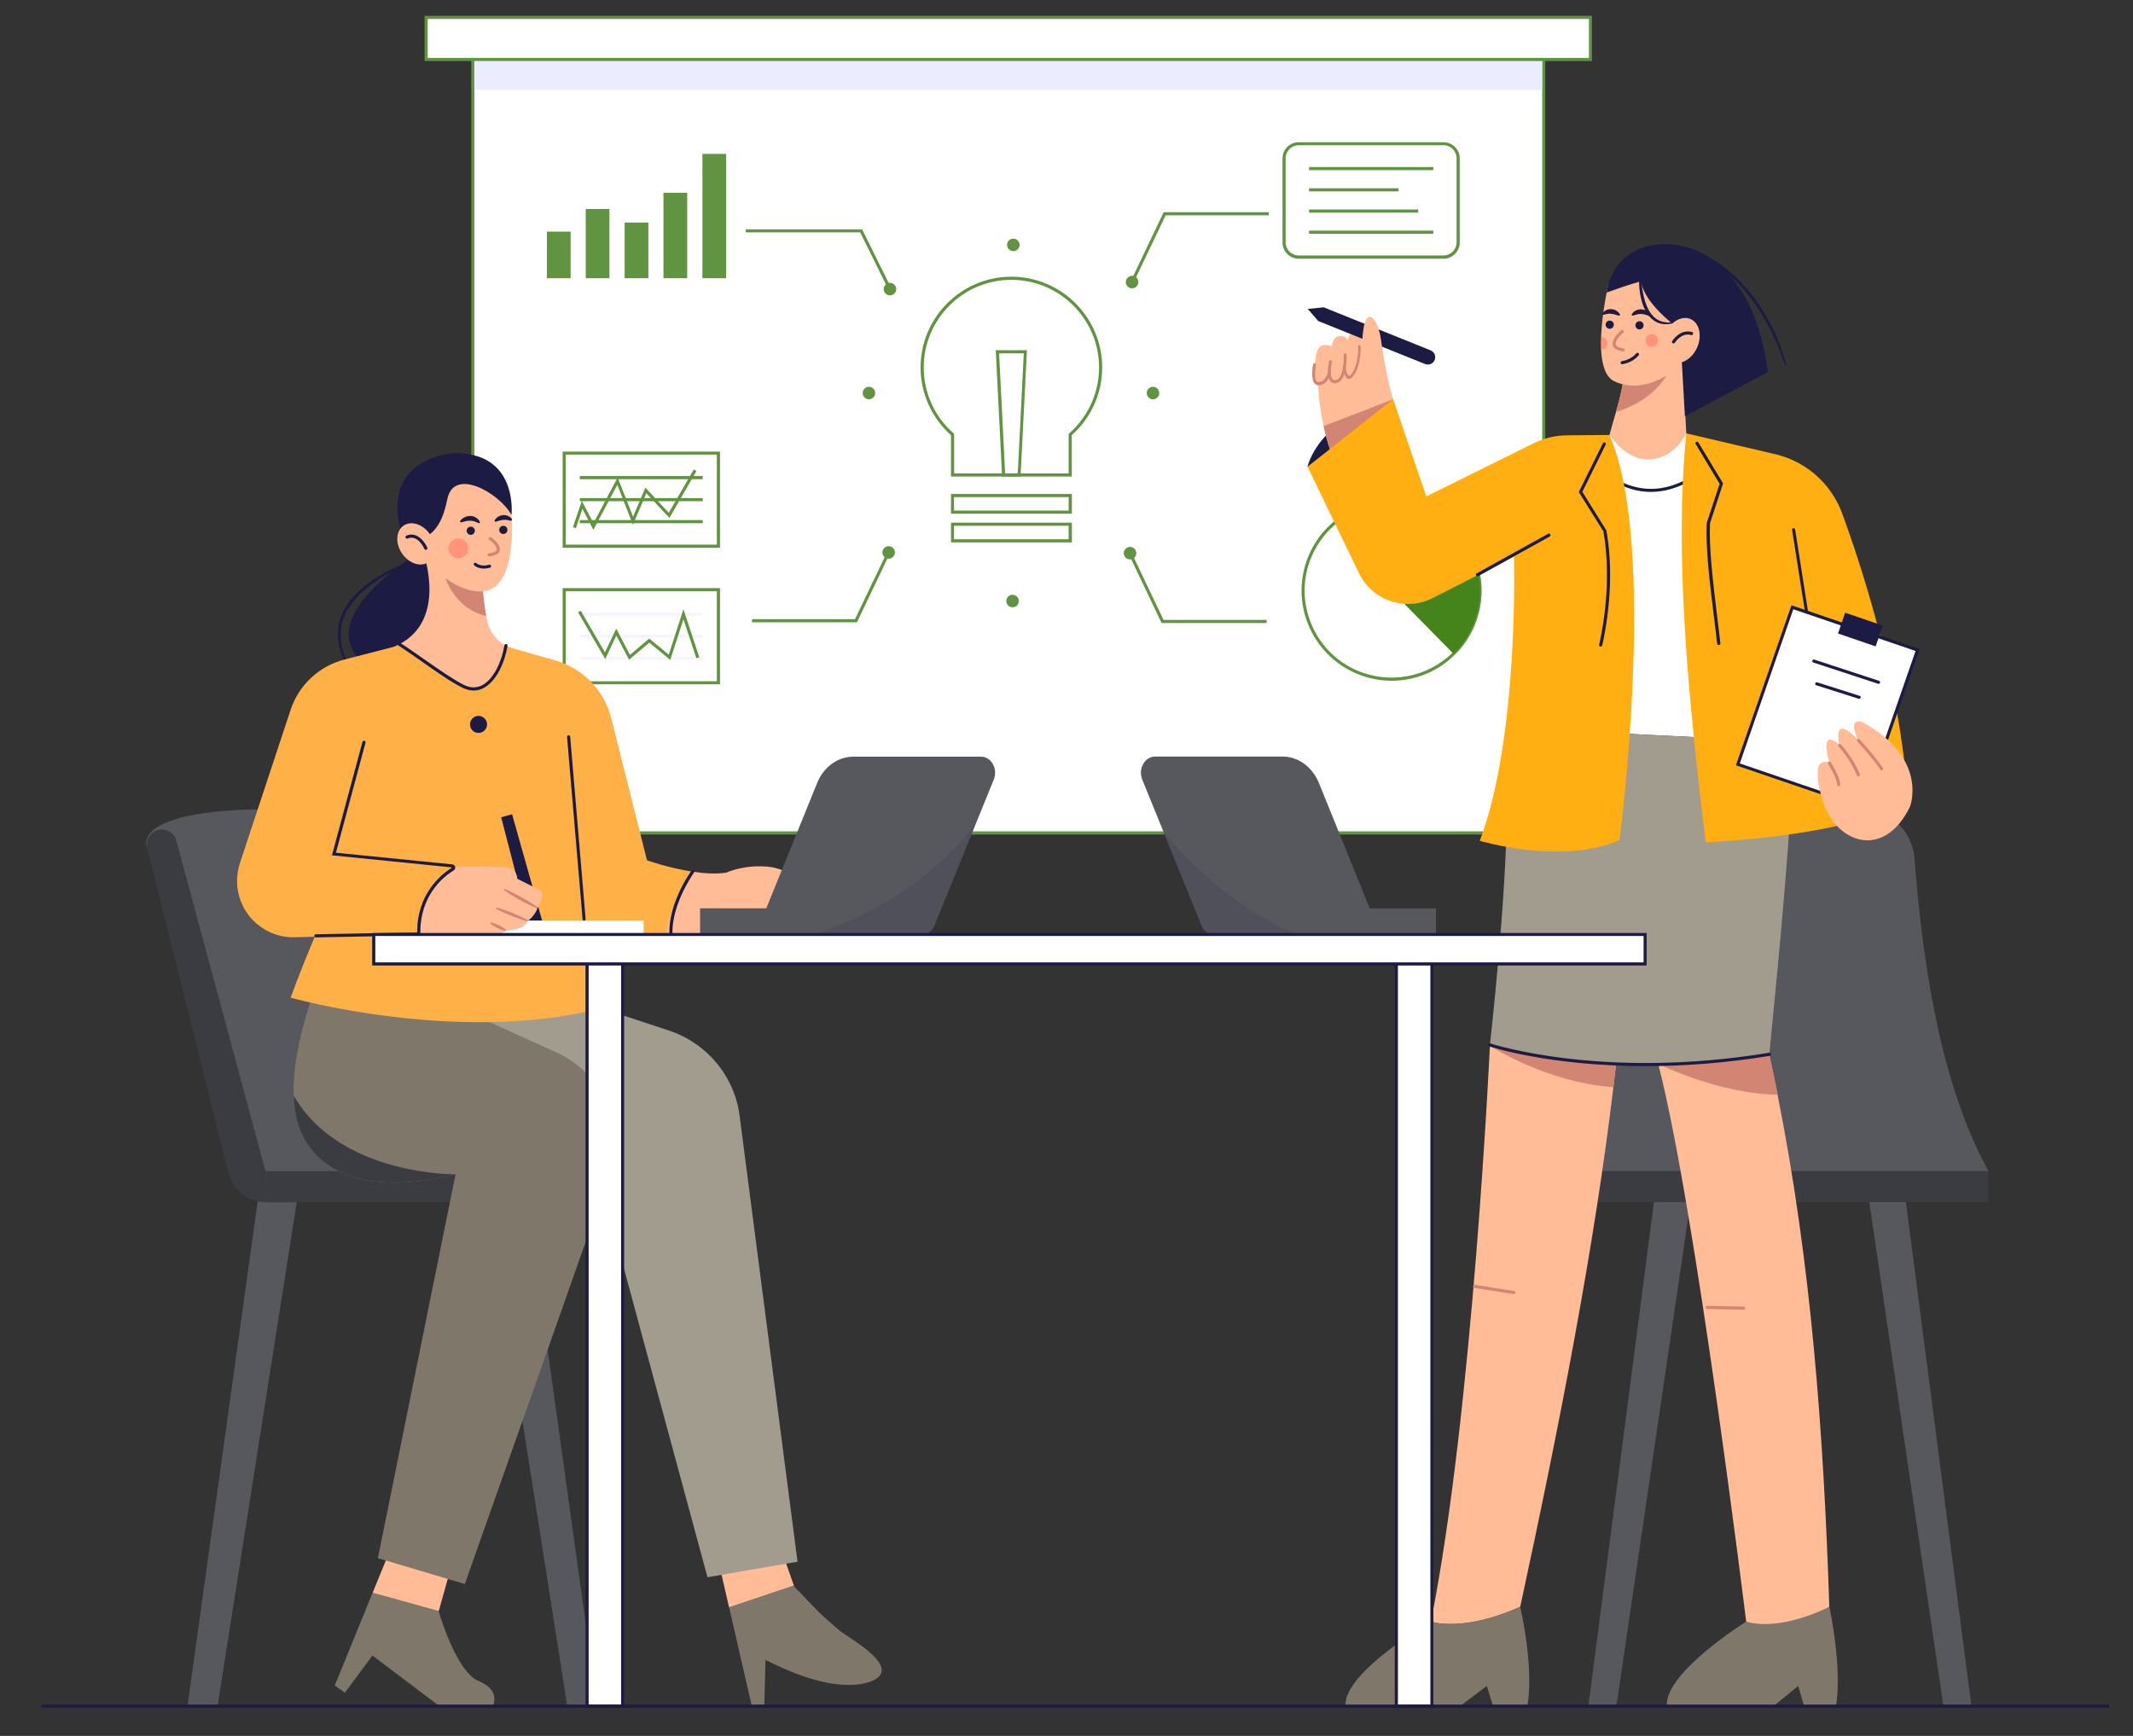 <?xml version="1.0" encoding="utf-8"?>
<!-- Generator: Adobe Illustrator 25.1.0, SVG Export Plug-In . SVG Version: 6.00 Build 0)  -->
<svg version="1.1" id="Layer_1" xmlns="http://www.w3.org/2000/svg" xmlns:xlink="http://www.w3.org/1999/xlink" x="0px" y="0px"
	 viewBox="0 0 1977.8 1609.8" style="enable-background:new 0 0 1977.8 1609.8;" xml:space="preserve">
<rect x="0" y="0" width="1977.8" height="1609.8" fill="#333333" stroke="none"/>
<style type="text/css">
	.st0{fill:#FFFFFF;}
	.st1{fill:#4C4B45;}
	.st2{fill:#FFFFFF;stroke:#4C4B45;stroke-miterlimit:10;}
	.st3{fill:none;stroke:#4C4B45;stroke-miterlimit:10;}
	.st4{fill:#619440;}
	.st5{opacity:0.6;fill:#E0E0FF;}
	.st6{fill:#44841A;}
	.st7{fill:#F5F5FF;}
	.st8{fill:#57575E;}
	.st9{fill:#3B3B42;}
	.st10{fill:#1B1B43;}
	.st11{fill:#7F786A;}
	.st12{fill:#FFBC96;}
	.st13{fill:#A29C8F;}
	.st14{fill:#FFB147;}
	.st15{fill:#D28572;}
	.st16{opacity:0.4;fill:#FE5B52;}
	.st17{fill:#FFAF12;}
	.st18{opacity:0.1;fill:#1B1B43;}
	.st19{fill:#C17560;}
	.st20{fill:#FFBF9D;}
	.st21{fill:#FF9A6C;}
	.st22{fill:#7C4236;}
	.st23{fill:#1A2E35;}
	.st24{fill:#375A64;}
	.st25{opacity:0.3;}
	.st26{fill:#E7E1D3;}
	.st27{fill:#ECECEC;}
	.st28{fill:#FFBF4D;}
	.st29{opacity:0.2;}
	.st30{fill:#E1E1E1;}
	.st31{fill:#FF735D;}
	.st32{fill:#F5F5F5;}
</style>
<g>
	<g>
		<g>
			<g>
				<rect x="438.4" y="51" class="st0" width="993" height="721.5"/>
				<path class="st4" d="M1432.8,773.9H437V49.5h995.8V773.9z M439.9,771h990.1V52.4H439.9V771z"/>
			</g>
			<rect x="439.8" y="51" class="st5" width="990.3" height="32.4"/>
			<g>
				<rect x="395.1" y="16.2" class="st0" width="1079.5" height="39"/>
				<path class="st4" d="M1476.1,56.6H393.7V14.7h1082.4V56.6z M396.6,53.7h1076.7V17.6H396.6V53.7z"/>
			</g>
		</g>
		<g>
			<g>
				<g>
					<path class="st4" d="M993.8,441.9H881.8v-38.3c-17.9-16-28.2-38.8-28.2-62.8c0-46.4,37.8-84.2,84.2-84.2
						c46.4,0,84.2,37.8,84.2,84.2c0,24-10.3,46.8-28.2,62.8V441.9z M884.6,439h106.3v-36.7l0.5-0.4c17.6-15.5,27.7-37.7,27.7-61.1
						c0-44.8-36.5-81.3-81.3-81.3c-44.8,0-81.3,36.5-81.3,81.3c0,23.4,10.1,45.6,27.7,61.1l0.5,0.4V439z"/>
					<path class="st4" d="M993.8,476.4H881.8v-18.3h112.1V476.4z M884.6,473.5h106.3V461H884.6V473.5z"/>
					<path class="st4" d="M993.8,503H881.8v-18.3h112.1V503z M884.6,500.1h106.3v-12.5H884.6V500.1z"/>
					<path class="st4" d="M946.3,441.9h-17.1l-5.9-117.1h28.9L946.3,441.9z M932,439h11.7l5.6-111.3h-22.9L932,439z"/>
				</g>
				<circle class="st4" cx="939.6" cy="227.1" r="5.8"/>
				<circle class="st4" cx="805.7" cy="364.5" r="5.8"/>
				<circle class="st4" cx="1069.1" cy="364.5" r="5.8"/>
				<circle class="st4" cx="938.9" cy="557.4" r="5.8"/>
			</g>
			<g>
				<g>
					<circle class="st4" cx="825.2" cy="268.1" r="5.8"/>
					<polygon class="st4" points="823.9,268.7 797.6,215.5 691.5,215.5 691.5,212.7 799.4,212.7 826.5,267.4 					"/>
				</g>
				<g>
					<rect x="507.1" y="214.8" class="st4" width="22" height="43.2"/>
					<rect x="543.1" y="193.8" class="st4" width="22" height="64.2"/>
					<rect x="579.2" y="206.4" class="st4" width="22" height="51.6"/>
					<rect x="615.2" y="178.8" class="st4" width="22" height="79.2"/>
					<rect x="651.3" y="142.7" class="st4" width="22" height="115.3"/>
				</g>
			</g>
			<g>
				<g>
					<circle class="st4" cx="1049.7" cy="261.6" r="5.8"/>
					<polygon class="st4" points="1051,262.2 1048.4,261 1079,196.8 1176.4,196.8 1176.4,199.7 1080.8,199.7 					"/>
				</g>
				<g>
					<path class="st4" d="M1338.5,239.9h-134.3c-8.3,0-15-6.7-15-15v-78c0-8.3,6.7-15,15-15h134.3c8.3,0,15,6.7,15,15v78
						C1353.5,233.2,1346.8,239.9,1338.5,239.9z M1204.2,134.7c-6.7,0-12.1,5.4-12.1,12.1v78c0,6.7,5.4,12.1,12.1,12.1h134.3
						c6.7,0,12.1-5.4,12.1-12.1v-78c0-6.7-5.4-12.1-12.1-12.1H1204.2z"/>
					<g>
						<rect x="1213.8" y="154.9" class="st4" width="115.2" height="2.9"/>
						<rect x="1213.8" y="174.6" class="st4" width="83" height="2.9"/>
						<rect x="1213.8" y="194.3" class="st4" width="101.2" height="2.9"/>
						<rect x="1213.8" y="213.9" class="st4" width="115.2" height="2.9"/>
					</g>
				</g>
			</g>
			<g>
				<g>
					<circle class="st4" cx="1047.8" cy="513" r="5.8"/>
					<polygon class="st4" points="1174.5,577.8 1077.1,577.8 1046.5,513.6 1049.1,512.4 1078.9,574.9 1174.5,574.9 					"/>
				</g>
				<g>
					<path class="st4" d="M1290.4,631.3c-11,0-22.1-2.2-32.7-6.7c-42.4-18-62.2-67.1-44.2-109.5c18-42.4,67.1-62.2,109.5-44.2
						c22.1,9.4,39.1,27.8,46.6,50.7c6.4,19.3,5.5,40.1-2.4,58.8c-4.3,10.2-10.5,19.3-18.4,27
						C1332.8,623.1,1311.8,631.3,1290.4,631.3z M1290.4,467.2c-31.4,0-61.3,18.4-74.3,49.1c-17.4,40.9,1.8,88.3,42.7,105.7
						c30.1,12.7,64.6,6.2,88-16.6c7.6-7.5,13.6-16.2,17.7-26.1v0c7.7-18,8.5-38.1,2.3-56.7c-7.3-22.1-23.7-39.9-45-48.9
						C1311.6,469.3,1300.9,467.2,1290.4,467.2z"/>
					<path class="st6" d="M1365.8,579.9c-4.4,10.3-10.5,19.2-18,26.5l-56.8-57.8l77.2-26.5C1374.3,540.4,1374,560.8,1365.8,579.9z"
						/>
				</g>
			</g>
			<g>
				<g>
					<circle class="st4" cx="824" cy="512.3" r="5.8"/>
					<polygon class="st4" points="794.6,577.1 697.3,577.1 697.3,574.2 792.8,574.2 822.7,511.7 825.3,512.9 					"/>
				</g>
				<g>
					<path class="st4" d="M667.5,508H521.7v-89.2h145.9V508z M524.6,505.1h140.1v-83.5H524.6V505.1z"/>
					<g>
						<rect x="537.6" y="441.5" class="st4" width="114" height="2.9"/>
						<rect x="537.6" y="461.9" class="st4" width="114" height="2.9"/>
						<rect x="537.6" y="482.3" class="st4" width="114" height="2.9"/>
					</g>
					<polygon class="st4" points="550.2,491.4 540.1,471.8 534,489.8 531.2,488.9 539.5,464.5 550.3,485.2 572.7,442.8 587,479.1 
						598.4,452.2 620.1,475.5 643.3,435.4 645.8,436.8 620.7,480.3 599.3,457.4 586.9,486.7 572.4,449.6 					"/>
				</g>
				<g>
					<path class="st4" d="M667.5,634.6H521.7v-89.2h145.9V634.6z M524.6,631.8h140.1v-83.5H524.6V631.8z"/>
					<g>
						<rect x="537.6" y="568.2" class="st7" width="114" height="2.9"/>
						<rect x="537.6" y="588.6" class="st7" width="114" height="2.9"/>
						<rect x="537.6" y="609" class="st7" width="114" height="2.9"/>
					</g>
					<polygon class="st4" points="621.5,612 602.1,596 583.3,611.8 571.5,589.4 561.2,611.2 536,567.8 538.5,566.4 560.9,605 
						571.4,583 584.1,607.3 602,592.2 620.1,607.1 633.7,565 648.4,609.5 645.7,610.4 633.7,574.3 					"/>
				</g>
			</g>
		</g>
	</g>
	<g>
		<path class="st8" d="M136.5,786.7c0,0-24.6-45,169.7-34.9l108,349.8l-182.8-2.9L136.5,786.7z"/>
		<polygon class="st8" points="201.7,1582.4 173.8,1582.4 240,1106.4 276.5,1106.4 		"/>
		<polygon class="st8" points="526,1582.4 553.8,1582.4 487.6,1106.4 451.2,1106.4 		"/>
		<rect x="246.2" y="1086.1" class="st9" width="277.9" height="28.8"/>
		<path class="st9" d="M246.2,1086.1l-82.7-306.5c-2.2-8-10.8-12.4-18.5-9.4l0,0c-6.5,2.5-10.2,9.6-8.5,16.4l75.2,300.9
			c4,15.9,18.1,27.1,34.5,27.4l0,0V1086.1z"/>
	</g>
	<g>
		<g>
			<g>
				<polygon class="st8" points="1802,1582.2 1828,1582.2 1766.1,1106.3 1732,1106.3 				"/>
				<polygon class="st8" points="1498.8,1582.2 1472.8,1582.2 1534.7,1106.3 1568.7,1106.3 				"/>
			</g>
		</g>
		
			<rect x="1457" y="1086" transform="matrix(-1 -1.224647e-16 1.224647e-16 -1 3300.757 2200.837)" class="st9" width="386.8" height="28.8"/>
		<path class="st8" d="M1843.8,1086h-387c39.8-75.4,59.3-177,68.4-290.1c2.1-25.9,23.8-45.9,49.8-45.9h150.4
			c26.1,0,47.9,20.1,49.8,46.1C1784.1,912.7,1804,1013.9,1843.8,1086z"/>
	</g>
	<g>
		<g>
			<path class="st10" d="M387.9,513.1c0,0-109.5,64.4-43.3,107.6l58.5,22.1l19.2-91.2C416.3,528.1,406.7,511.5,387.9,513.1z"/>
			<path class="st10" d="M385.2,520.5c-5.6,2-11.1,4.4-16.4,7c-5.3,2.6-10.6,5.4-15.6,8.6c-10,6.3-19.5,13.7-26.6,23.1
				c-3.5,4.7-6.5,9.7-8.4,15.2c-2,5.5-2.6,11.4-2.3,17.1c0.3,5.8,1.6,11.6,3.9,17c0.9,2.8,2.4,5.4,3.6,8.1c1.3,2.6,3,5.1,4.5,7.7
				L327,625c-7-9.7-12.7-20.9-13.6-33.3c-0.5-6.1,0.2-12.4,2.2-18.2c2-5.8,5-11.3,8.7-16.1c7.5-9.7,17.2-17.3,27.6-23.4
				c10.4-6.2,21.4-11,32.9-14.6L385.2,520.5z"/>
		</g>
		<g>
			<g>
				<g>
					<path class="st11" d="M777.9,1511.7c-6.8-5.8-13.4-11.6-19.7-17.8c-5.4-5.4-10.7-10.9-15.8-16.5c-1.6-1.8-5.4-4.6-6.2-7
						l-60.1,20.2l21,91.6l11.6,0.1c0,0,1.1-42.9,1.1-42.9c18.4,9.1,37.7,17.5,58,21.3c12.5,2.3,28.8,3.3,40.8-1.8
						C838.2,1546.1,785.8,1518.6,777.9,1511.7z"/>
					<polygon class="st12" points="723,1433.1 667.6,1454 676,1490.6 736.1,1470.4 					"/>
				</g>
				<path class="st13" d="M481.9,910l138.6,45.8c22.9,7.6,42.1,23.5,53.9,44.5l0,0c6,10.7,9.9,22.4,11.4,34.6l53.7,413.4l-83.5,14.4
					l-113.7-420.3l-154-70.5l27.3-76.3L481.9,910z"/>
			</g>
			<g>
				<g>
					<path class="st11" d="M443.9,1559c-21.1-8.5-37.2-64.9-37.2-64.9l-61.2-17l-35.1,86l9.4,6.7l25.5-34.5l62.3,47h49.3
						C456.9,1582.3,465,1567.6,443.9,1559z"/>
					<polygon class="st12" points="417.5,1456 360.2,1441.2 345.5,1477.1 406.8,1494.1 					"/>
				</g>
				<path class="st11" d="M564.7,1090.5L431,1469l-15.8-4.7l-57.4-17.1l-7.4-2.2l72-356c-81.6,20.2-126.7-1.8-143-38.4
					c-4.6-10.3-6.6-22.3-7.1-34.7c-1.6-50.4,24.3-110.1,24.3-110.1l77.2,5.8L516,976c14.1,6.4,26.1,16.1,35.2,28
					c9.1,11.9,15.3,26.1,17.7,41.3C571.3,1060.4,569.9,1076,564.7,1090.5z"/>
			</g>
			<path class="st9" d="M422.4,1089c-81.6,20.2-126.7-1.8-143-38.4c-4.6-10.3-6.6-22.3-7.1-34.7C314.8,1090.5,422.4,1089,422.4,1089
				z"/>
		</g>
		<g>
			<path class="st14" d="M370.2,597.6l-87,200.9l23,36.7c0,0-23.4,53-36.7,90c0,0,153.8,43.4,286.2,10.3l-22.1-113.2l-9.4-173.4
				l-55.2-50L370.2,597.6z"/>
			<polygon class="st10" points="503,854.9 490.3,856.5 464.7,757.9 474.8,755.1 			"/>
			<g>
				<path class="st14" d="M642.3,808.4c-22.3-3.3-42.4-10.6-42.4-10.6l-33.1-131.7c-6.3-25-24.9-44.9-49.4-52.9L475,601.1
					c-2.1-0.6-4-1.4-5.9-2.3l39,262.6c0,0,66.8,6.7,114.8,7.9C621.8,846.5,630.5,820.1,642.3,808.4z"/>
				<path class="st12" d="M714.1,804c-23.4-2.9-40.8,5.3-40.8,5.3c-9.6,1.4-20.6,0.7-31.1-0.9c-8.9,13.1-25.1,39.8-24,62.8
					c10,0.3,35.8-0.6,42.1-1.1c36.3-2.5,69.8-39.9,69.8-39.9s26.6,26.3,28.8,14S737.5,806.9,714.1,804z"/>
			</g>
			<rect x="439.6" y="853.7" class="st0" width="157.2" height="13.2"/>
			<path class="st12" d="M388.3,866.1c0,0,67.3,9.4,81-3.2c0,0,16.2,0.4,20.2-9c0,0,6.1-4,9-11.9c0,0,5.8-9.4,4-15.5L479.7,815
				c0,0-0.1-0.8-0.3-1.9c-0.9-5.1-5.3-8.9-10.5-9l-39.2-0.5c-3.6,0-7.1,0.6-10.5,1.8l-40.3,15L388.3,866.1z"/>
			<path class="st14" d="M337.9,703.5l-40.3,90l126.7,10.1c-37.4,18-36,62.6-36,62.6l-114.9,3c-14.8,0.4-29.1-5.6-39.3-16.3
				c-9.3-9.8-14.3-22.7-14.3-35.9c0-5.5,0.9-11,2.6-16.4l47.1-142.4c7.6-22.9,26.3-40.4,49.7-46.5l46-11.9c1.7-0.7,3.4-1.5,5-2.3
				L337.9,703.5z"/>
			<g>
				<path class="st15" d="M498.1,842.5c-5.5-2.3-10.8-5-16-7.9c-5.2-2.9-10.3-5.9-15.1-9.4l0.5-1c5.5,2.2,10.8,5,16,7.9
					c5.2,2.9,10.3,5.9,15.1,9.4L498.1,842.5z"/>
				<path class="st15" d="M489.2,854.4c-5.2-1.4-10.1-3.2-15.1-5.1c-4.9-2-9.8-4.1-14.4-6.7l0.4-1c5.2,1.3,10.2,3.1,15.1,5.1
					c4.9,2,9.8,4.2,14.4,6.7L489.2,854.4z"/>
				<path class="st15" d="M469,863.4c-2.7-0.6-5.2-1.6-7.6-2.7c-2.4-1.2-4.7-2.5-6.8-4.3l0.5-1c2.7,0.5,5.2,1.6,7.6,2.7
					c2.4,1.2,4.7,2.5,6.8,4.3L469,863.4z"/>
			</g>
			<path class="st10" d="M292.8,869.3c-0.8,0-1.4-0.6-1.4-1.4c0-0.8,0.6-1.5,1.4-1.5l94-1.7c-0.1-36,22.4-53.9,32.2-60l0.1-1.7
				l-0.1,1.4l-111.2-11.2L336.1,688c0.2-0.8,1-1.2,1.8-1c0.8,0.2,1.2,1,1,1.8l-27.4,102l107.8,10.8c1.3,0.1,2.4,1.1,2.7,2.3
				c0.3,1.3-0.2,2.6-1.4,3.3c-9.5,5.9-31.6,23.4-30.8,58.9l0,1.4L292.8,869.3C292.8,869.3,292.8,869.3,292.8,869.3z"/>
			<path class="st10" d="M541.6,853.9c-0.7,0-1.4-0.6-1.4-1.3l-14.4-169.1c-0.1-0.8,0.5-1.5,1.3-1.6c0.8-0.1,1.5,0.5,1.6,1.3
				L543,852.3c0.1,0.8-0.5,1.5-1.3,1.6C541.7,853.9,541.6,853.9,541.6,853.9z"/>
			<path class="st10" d="M622.9,874.8c-0.7,0-1.3-0.5-1.4-1.2c-5.6-30.6,18.5-64.6,19.6-66c0.5-0.6,1.4-0.8,2-0.3
				c0.6,0.5,0.8,1.4,0.3,2c-0.2,0.3-24.5,34.4-19.1,63.8c0.1,0.8-0.4,1.5-1.2,1.7C623.1,874.8,623,874.8,622.9,874.8z"/>
			<circle class="st10" cx="443.7" cy="671.8" r="7.9"/>
		</g>
		<g>
			<path class="st12" d="M469.1,598.8c-3.5,20.9-17.6,48.6-39.6,37.7c-16.2-7.9-43-28.8-59.3-39c44.7-23.3,22.6-84.3,22-86.2
				l54.6,20.2c0,0,0,0.3,0,0.9c0.1,4.3,0.8,22.4,4,38.7c0.4,2,0.8,4,1.3,6C454.4,586.6,460.7,594.5,469.1,598.8z"/>
			<path class="st15" d="M450.8,571.2c-32.1-7.4-39.8-40.6-39.8-41.5l35.9,2.7C447,536.8,447.7,554.8,450.8,571.2z"/>
			<path class="st12" d="M474.3,477.5c0,0,5.8,65.1-24.1,70.5c-29.3,5.3-62.3-34.9-62.3-34.9l5-60.1l33.5-22
				C450.2,440.7,465.7,454.2,474.3,477.5z"/>
			<path class="st10" d="M389.4,500.2c15.8-5.4,21.6-19.1,25.5-37.8c6.1-28.8,47.5-5.8,59.4,15.1c0,0,6.5-58.3-53.3-57.2
				c0,0-69.5,2.5-48.6,75.9L389.4,500.2z"/>
			
				<ellipse transform="matrix(0.828 -0.561 0.561 0.828 -216.559 302.988)" class="st12" cx="385.6" cy="504.5" rx="15.7" ry="20.5"/>
			<g>
				<path class="st10" d="M462.9,491.4c0,2.1,1.7,3.8,3.8,3.8c2.1,0,3.8-1.7,3.8-3.8c0-2.1-1.7-3.8-3.8-3.8
					C464.6,487.6,462.9,489.3,462.9,491.4z"/>
				<path class="st10" d="M432.7,492.2c0,2.1,1.7,3.8,3.8,3.8c2.1,0,3.8-1.7,3.8-3.8c0-2.1-1.7-3.8-3.8-3.8
					C434.5,488.4,432.7,490.1,432.7,492.2z"/>
				<path class="st15" d="M453.5,515.9c-0.7,0-1.4-0.6-1.4-1.3c-0.1-0.8,0.5-1.5,1.3-1.5c1.1-0.1,4.5-0.6,6.3-1.9
					c0.6-0.5,0.9-1,0.9-1.8c-0.1-2.4-3-6.1-6.9-8.7c-0.7-0.4-0.8-1.3-0.4-2c0.4-0.7,1.3-0.8,2-0.4c4,2.7,8.1,7.1,8.2,11
					c0,1.7-0.7,3.1-2.1,4.2c-2.8,2.1-7.6,2.4-7.8,2.5C453.6,515.9,453.5,515.9,453.5,515.9z"/>
				<path class="st10" d="M473.7,483c-1.2-0.3-2.4-0.6-3.6-0.8c-1.1-0.1-2.2-0.2-3.3-0.1c-1.1,0.1-2.2,0.3-3.3,0.6
					c-1.2,0.3-2.3,0.7-3.7,1.1l-0.1,0c-0.5,0.1-1-0.2-1.1-0.7c-0.1-0.2,0-0.5,0.1-0.7c0.8-1.3,1.9-2.4,3.2-3.2
					c1.3-0.8,2.9-1.3,4.5-1.5c1.6-0.1,3.3,0.2,4.7,0.8c1.5,0.7,2.7,1.6,3.6,3c0.3,0.4,0.1,0.9-0.3,1.2c-0.2,0.1-0.5,0.2-0.7,0.1
					L473.7,483z"/>
				<path class="st10" d="M426.8,482.9c1.1-1.4,2.5-2.5,4-3.2c1.6-0.8,3.4-1.2,5.2-1.2c1.9,0,3.8,0.5,5.3,1.5
					c1.6,0.9,2.8,2.3,3.6,3.9c0.2,0.4,0.1,1-0.4,1.2c-0.2,0.1-0.5,0.1-0.7,0l-0.1,0c-1.5-0.6-2.7-1.3-4-1.6
					c-1.2-0.4-2.5-0.6-3.7-0.6c-2.5-0.1-5.3,0.7-8.2,1.5l-0.1,0c-0.5,0.1-0.9-0.1-1.1-0.6C426.5,483.4,426.6,483.1,426.8,482.9z"/>
				<ellipse class="st16" cx="425.1" cy="508.5" rx="9.2" ry="9.2"/>
				<path class="st10" d="M448.7,527.3c-5.7,0-8.9-2.8-9-3c-0.6-0.5-0.6-1.4-0.1-2c0.5-0.6,1.4-0.6,2-0.1c0.2,0.2,4.4,3.8,11.9,1.5
					c0.8-0.2,1.6,0.2,1.8,1c0.2,0.8-0.2,1.6-1,1.8C452.3,527,450.4,527.3,448.7,527.3z"/>
			</g>
			<path class="st10" d="M394.8,509.9c-0.6,0-1.1-0.3-1.3-0.9c-0.2-0.6-6-13.5-15.5-9.6c-0.7,0.3-1.6,0-1.9-0.8
				c-0.3-0.7,0-1.6,0.8-1.9c9.7-4,16.8,5.5,19.3,11.1c0.3,0.7,0,1.6-0.7,1.9C395.2,509.9,395,509.9,394.8,509.9z"/>
			<path class="st10" d="M439.2,640.4c-3.3,0-6.8-0.9-10.3-2.6c-10.3-5-24.4-14.9-38-24.5c-7.9-5.5-15.4-10.8-21.4-14.6
				c-0.7-0.4-0.9-1.3-0.5-2c0.4-0.7,1.3-0.9,2-0.5c6.1,3.8,13.6,9.1,21.6,14.7c13.6,9.5,27.6,19.3,37.6,24.3
				c5.9,2.9,11.6,3,16.8,0.3c11-5.7,18.4-22.7,20.7-37c0.1-0.8,0.8-1.3,1.7-1.2c0.8,0.1,1.3,0.9,1.2,1.7
				c-2.5,15.1-10.3,33-22.3,39.1C445.4,639.7,442.3,640.4,439.2,640.4z"/>
		</g>
	</g>
	<g>
		<g>
			<g>
				<path class="st12" d="M1501.7,956.1c-1.7,17.1-3.6,34.5-5.7,52.1c-17.4,146-49.3,310.6-86.4,481.9c-54,24.2-82.8,13.7-82.8,13.7
					c38.9-194.3,54.7-534,54.7-534L1501.7,956.1z"/>
				<path class="st11" d="M1326.8,1503.8c0,0-80.6,46.8-79.2,77.7h107.2l23.8-18l5.8,18.7h31.7c0,0,7.2-28.8-6.5-92.1
					C1355.6,1514.4,1326.8,1503.8,1326.8,1503.8z"/>
				<path class="st15" d="M1501.7,956.1c-1.7,17.1-3.6,34.5-5.7,52.1c-62.3-4.3-114.5-38.4-114.5-38.4L1501.7,956.1z"/>
			</g>
			<path class="st12" d="M1696.2,1490.1l-45.6,34.5l-31.5-20.9c0,0-47.2-385.3-81.6-517.2c-2.7-10.4-5.3-19.2-7.9-26.1l110.8,17.3
				c2.7,12.5,5.4,25,7.8,37.5C1679.6,1172.4,1691,1331,1696.2,1490.1z"/>
			<path class="st11" d="M1619.2,1503.8c0,0-75,46.8-73.7,77.7h99.8l22.1-18l5.4,18.7h29.5c0,0,6.7-28.8-6-92.1
				C1646,1514.4,1619.2,1503.8,1619.2,1503.8z"/>
			<path class="st15" d="M1648.4,1015.2c-54.6-0.7-110-28.2-110-28.2l-0.8-0.5c-2.7-10.4-5.3-19.2-7.9-26.1l110.8,17.3
				C1643.3,990.2,1645.9,1002.7,1648.4,1015.2z"/>
			<path class="st15" d="M1366.7,1194.3c12.2,1.9,24.5,3.8,36.7,5.8c1.8,0.3,2.6-2.5,0.8-2.8c-12.2-1.9-24.5-3.8-36.7-5.8
				C1365.7,1191.2,1364.9,1194,1366.7,1194.3L1366.7,1194.3z"/>
			<path class="st15" d="M1583,1213.9c11.3,0.2,22.6,0.5,33.8,0.7c1.9,0,1.9-2.8,0-2.9c-11.3-0.2-22.6-0.5-33.8-0.7
				C1581.1,1211,1581.1,1213.8,1583,1213.9L1583,1213.9z"/>
		</g>
		<g>
			<path class="st10" d="M1212.4,432.9c0,0,9.1-45.3,79.4-62.6l-34.8,64.1L1212.4,432.9z"/>
			<g>
				<path class="st12" d="M1263.2,328.7c-1.1,8.6-4.1,18-8.9,18s-6.3-7.7-5.9-18.4c0.6-17.5,3.5-20.5,8.3-20.5
					S1265.3,311.6,1263.2,328.7z"/>
				<path class="st10" d="M1212.6,286.5l9.7,11.2l99.1,39.9c3.5,1.4,7.5-0.3,8.9-3.8c1.4-3.5-0.3-7.5-3.8-8.9l-99.1-39.9
					L1212.6,286.5z"/>
				<path class="st12" d="M1291.8,370.3l-14.4,33.1l-40.8,22.8c-4.2-10.7-7.2-21.3-9.3-31c-5.8-26.4-5.3-46.5-5.3-46.5l40.6-16.3
					l0.9-21.1c2.2-29.1,13.9-17.4,16.9,3.2C1285.9,353,1291.8,370.3,1291.8,370.3z"/>
				<path class="st15" d="M1291.8,370.3l-14.4,33.1l-40.8,22.8c-4.2-10.7-7.2-21.3-9.3-31L1291.8,370.3z"/>
				<path class="st12" d="M1250.5,332.5c-1.2,8.6-4.6,18-10.1,18c-5.5,0-7.2-7.7-6.7-18.4c0.7-17.5,4-20.5,9.4-20.5
					C1248.5,311.6,1253,315.4,1250.5,332.5z"/>
				<path class="st12" d="M1237.5,340.8c-1.4,8.6-5.1,18-11.1,18s-7.9-7.7-7.4-18.4c0.8-17.5,4.4-20.5,10.3-20.5
					C1235.4,319.9,1240.2,323.7,1237.5,340.8z"/>
				<g>
					<path class="st15" d="M1250.5,351.4c-1.9-0.2-4.1-2.5-5.1-10.9c-0.1-0.8,0.3-1.5,1-1.7c0.6-0.1,1.2,0.4,1.3,1.1
						c0.7,5.7,2,8.8,3.5,8.5c3.6-0.8,9.1-15.3,8-26.9c-0.1-0.8,0.4-1.5,1-1.6c0.6-0.1,1.2,0.4,1.3,1.2c1.1,12.1-4.5,29-10,30.2
						C1251.1,351.4,1250.8,351.4,1250.5,351.4z"/>
					<path class="st15" d="M1237,355.4c-0.7-0.1-2.3-0.4-3.6-2.2c-2.5-3.2-2.8-9.3-1-18.1c0.2-0.8,0.9-1.3,1.6-1.1
						c0.7,0.2,1.2,0.9,1,1.7c-2.1,10.2-0.6,14.1,0.4,15.6c0.9,1.2,1.9,1.3,2,1.3c1.7,0,3.1-0.6,4.2-2c5.1-5.8,4.3-21.3,4.3-21.4
						c0-0.8,0.5-1.5,1.3-1.5c0.7-0.1,1.4,0.5,1.4,1.3c0,0.7,0.8,16.9-5.1,23.6c-1.7,1.9-3.8,2.9-6.2,2.9
						C1237.3,355.4,1237.2,355.4,1237,355.4z"/>
					<path class="st15" d="M1222.1,357.2c-0.2,0-0.4,0-0.6-0.1c-1.2-0.2-2.3-0.9-3.1-2.1c-3-4.6-1.1-15.6-0.9-16.9
						c0.1-0.8,0.9-1.3,1.6-1.2c0.7,0.1,1.2,0.9,1.1,1.7c-0.6,3-1.6,11.6,0.4,14.7c0.4,0.5,0.8,0.8,1.3,0.9c4.1,0.6,7-2.1,9.5-8.7
						c0.3-0.7,1.1-1.1,1.7-0.8c0.7,0.3,1,1.1,0.8,1.9C1232.8,349.4,1229.6,358,1222.1,357.2z"/>
				</g>
			</g>
			<g>
				<path class="st0" d="M1660.7,499.8l-97.2-97.9l-71.2,1.4l-75.9,272.7l247.4,12.1C1666.8,617.5,1666.5,553.9,1660.7,499.8z"/>
				<path class="st13" d="M1416.4,676.1l-19.1,68.4c0,86.4-15.8,224.5-15.8,224.5c99.3,36,259.1,8.6,259.1,8.6
					c10.3-104.2,19.4-202.2,23.2-289.5L1416.4,676.1z"/>
				<path class="st10" d="M1530.8,456.2c-12.2,0-24.3-3.6-36.1-10.7c-0.8-0.5-1.7-1-1.9-1.1c-0.8,0-1.3-0.6-1.3-1.4
					c0-0.8,0.8-1.4,1.6-1.4c0.7,0,1.3,0.4,3.1,1.5c23.4,14.1,47.7,13.7,72.4-1.3c0.7-0.4,1.6-0.2,2,0.5c0.4,0.7,0.2,1.6-0.5,2
					C1556.9,452.2,1543.8,456.2,1530.8,456.2z"/>
				<path class="st10" d="M1526,988.7c-89.5,0-144.2-18-144.9-18.3c-0.8-0.3-1.2-1.1-0.9-1.8c0.3-0.8,1.1-1.1,1.8-0.9
					c1,0.3,103.7,34.1,258.4,8.6c0.8-0.1,1.5,0.4,1.7,1.2c0.1,0.8-0.4,1.5-1.2,1.7C1598.3,986.1,1559.7,988.7,1526,988.7z"/>
			</g>
			<path class="st17" d="M1492.3,403.4l-39.3,0.3c-10.8,0.1-21.4,2.6-31,7.4l-99.5,49.3l-30.7-90.2l-79.4,62.6l47.7,98.8
				c7.9,16.4,24,27.2,42.1,28.4h0c9.1,0.6,18.1-1.2,26.2-5.4l75.4-38.3c0,0,5,166.3-31.7,263.4c0,0,76.3,23,129.5-0.7
				C1501.7,779.1,1537.7,505.6,1492.3,403.4z"/>
			<path class="st17" d="M1766.8,715.7c-10.1-97.9-42.8-196.3-58.6-239.4c-5.3-14.5-14.4-27.4-26.3-37.3l0,0
				c-10.4-8.6-22.7-14.7-35.9-17.8l-82.4-19.3c-11.3,113.1,1.8,245,18,379.3c0,0,123.8-5.8,163.4-30.2L1766.8,715.7z"/>
			<path class="st10" d="M1678.5,590.5c-0.7,0-1.3-0.5-1.4-1.2l-15.4-97.9c-0.1-0.8,0.4-1.5,1.2-1.6c0.8-0.1,1.5,0.4,1.6,1.2
				l15.4,97.9c0.1,0.8-0.4,1.5-1.2,1.6C1678.6,590.5,1678.6,590.5,1678.5,590.5z"/>
			<g>
				<polygon class="st0" points="1727.5,748.5 1611.4,708.9 1662,563.2 1778.1,602.8 				"/>
				<path class="st10" d="M1728.4,750.3l-118.8-40.6l0.5-1.4l51-147l118.8,40.6l-0.5,1.4L1728.4,750.3z M1613.2,708l113.4,38.7
					l49.6-143L1662.8,565L1613.2,708z"/>
			</g>
			<g>
				<g>
					<line class="st0" x1="1681.8" y1="613.1" x2="1741.8" y2="632.7"/>
					<path class="st10" d="M1741.8,634.2c-0.1,0-0.3,0-0.4-0.1l-60-19.7c-0.8-0.2-1.2-1.1-0.9-1.8c0.2-0.8,1.1-1.2,1.8-0.9l60,19.7
						c0.8,0.2,1.2,1.1,0.9,1.8C1743,633.8,1742.4,634.2,1741.8,634.2z"/>
				</g>
				<g>
					<line class="st0" x1="1684.5" y1="634.2" x2="1723.8" y2="646.6"/>
					<path class="st10" d="M1723.8,648.1c-0.1,0-0.3,0-0.4-0.1l-39.3-12.5c-0.8-0.2-1.2-1-0.9-1.8c0.2-0.8,1-1.2,1.8-0.9l39.3,12.5
						c0.8,0.2,1.2,1,0.9,1.8C1725,647.7,1724.4,648.1,1723.8,648.1z"/>
				</g>
			</g>
			
				<rect x="1706.5" y="573.9" transform="matrix(0.946 0.324 -0.324 0.946 282.478 -527.616)" class="st10" width="36.9" height="20.4"/>
			<path class="st10" d="M1370,534.4c-0.5,0-1-0.3-1.3-0.7c-0.4-0.7-0.1-1.6,0.6-2l66.2-36.7c0.7-0.4,1.6-0.1,2,0.6
				c0.4,0.7,0.1,1.6-0.6,2l-66.2,36.7C1370.5,534.3,1370.2,534.4,1370,534.4z"/>
			<g>
				<path class="st12" d="M1771.1,747.9c0,0,17.3-44.6-44.1-78.2c0,0-14.9-5.8-3.8,16.8c0,0-23.5-26.9-17.8,4.3
					c0,0-18.7-18.7-9.1,16.8c0,0-18.7-10.1-7.2,32.1C1700.6,781.9,1746.6,798.7,1771.1,747.9z"/>
				<g>
					<path class="st15" d="M1744.7,714.3c-0.5,0-0.9-0.2-1.2-0.6c-7.5-11.3-21.3-26.1-21.4-26.2c-0.5-0.6-0.5-1.5,0.1-2
						c0.6-0.5,1.5-0.5,2,0.1c0.1,0.2,14.1,15.1,21.7,26.6c0.4,0.7,0.3,1.6-0.4,2C1745.2,714.2,1745,714.3,1744.7,714.3z"/>
					<path class="st15" d="M1723.1,720c-0.6,0-1.1-0.3-1.3-0.9c-5.6-14.4-16.9-26.8-17-26.9c-0.5-0.6-0.5-1.5,0.1-2
						c0.6-0.5,1.5-0.5,2,0.1c0.5,0.5,11.8,12.8,17.6,27.8c0.3,0.7-0.1,1.6-0.8,1.9C1723.5,720,1723.3,720,1723.1,720z"/>
					<path class="st15" d="M1704.9,729.2c-0.8,0-1.4-0.6-1.4-1.3c-0.4-7.2-8.3-19.3-8.4-19.5c-0.4-0.7-0.2-1.6,0.4-2
						c0.7-0.4,1.6-0.3,2,0.4c0.3,0.5,8.4,12.9,8.9,20.8C1706.4,728.4,1705.8,729.1,1704.9,729.2
						C1704.9,729.2,1704.9,729.2,1704.9,729.2z"/>
				</g>
			</g>
			<path class="st10" d="M1593.6,598.2c-0.7,0-1.3-0.5-1.4-1.3c-0.9-8.2-2-16.9-3.1-25.9c-3.8-30.8-7.7-62.7-6.5-86.1l0.1-0.4
				l11.8-35.8l-22.2-36.9c-0.4-0.7-0.2-1.6,0.5-2c0.7-0.4,1.6-0.2,2,0.5l22.9,38l-12.1,36.9c-1.1,23.1,2.8,54.8,6.5,85.5
				c1.1,9,2.2,17.7,3.1,25.9c0.1,0.8-0.5,1.5-1.3,1.6C1593.7,598.2,1593.6,598.2,1593.6,598.2z"/>
			<path class="st10" d="M1484.2,599.6c-0.1,0-0.2,0-0.3,0c-0.8-0.2-1.3-0.9-1.1-1.7c8.1-36.7,9.4-74.1,3.9-105.2l-22.8-36.4
				l22.4-45.3c0.4-0.7,1.2-1,1.9-0.7c0.7,0.4,1,1.2,0.7,1.9l-21.7,43.9l22.3,35.8c5.7,31.5,4.3,69.4-3.8,106.6
				C1485.4,599.2,1484.8,599.6,1484.2,599.6z"/>
		</g>
		<g>
			<path class="st12" d="M1563.6,401.9c-13,25.9-46.1,37.4-71.2,1.4c1.8-7,4-14.1,6.1-21.5c4-14,7.7-28.7,8-44.1
				c0.1-2.7,0-5.4-0.1-8.1l53.7,5L1563.6,401.9z"/>
			<path class="st15" d="M1548,343.6c0,0-12.4,27.8-49.6,38.3c4-14,7.7-28.7,8-44.1L1548,343.6z"/>
			<path class="st12" d="M1575.8,279.1l-18.2,60.5c0,0-30.7,28.4-60.9,13.9c-8.2-3.9-11.4-15.7-12.1-29.4c-0.2-3.8-0.2-7.8,0-11.8
				c0.9-23.8,6.8-48.6,6.8-48.6l45.1-22.5L1575.8,279.1z"/>
			<path class="st10" d="M1571.5,315.1c0,0-45.6-27.3-49.9-54.2c0,0-9.7,2.3-31.8,10.4c0,0,3.2-40.1,47.5-44.6
				c41.3-4.2,90.8,29.1,101.8,118.4l-76.8,41l-3.8-67.2L1571.5,315.1z"/>
			<g>
				
					<ellipse transform="matrix(0.397 -0.918 0.918 0.397 650.752 1620.771)" class="st12" cx="1558.1" cy="315.5" rx="21.6" ry="16.1"/>
				<path class="st10" d="M1551.7,318.5c-0.3,0-0.5-0.1-0.7-0.2c-0.7-0.4-0.9-1.3-0.5-2c0.1-0.1,7.2-11.5,18.4-8.4
					c0.8,0.2,1.2,1,1,1.8c-0.2,0.8-1,1.2-1.8,1c-9.1-2.6-15,7-15.1,7.1C1552.6,318.2,1552.2,318.5,1551.7,318.5z"/>
			</g>
			<g>
				<path class="st10" d="M1496.4,301.1c0,2.1-1.7,3.8-3.8,3.8s-3.8-1.7-3.8-3.8c0-2.1,1.7-3.8,3.8-3.8S1496.4,298.9,1496.4,301.1z"
					/>
				<path class="st10" d="M1524,301.7c0,2.1-1.7,3.8-3.8,3.8s-3.8-1.7-3.8-3.8c0-2.1,1.7-3.8,3.8-3.8S1524,299.5,1524,301.7z"/>
				<path class="st15" d="M1505.2,325.9c0,0-0.1,0-0.1,0c-0.2,0-5-0.5-7.8-2.8c-1.4-1.1-2.1-2.7-2-4.5c0.1-4.3,4.3-9.4,8.1-12.3
					c0.6-0.5,1.5-0.4,2,0.3c0.5,0.6,0.4,1.5-0.3,2c-3.9,3-6.9,7.3-7,10.1c0,1,0.3,1.7,1,2.2c2.1,1.8,6.2,2.1,6.2,2.2
					c0.8,0.1,1.4,0.8,1.3,1.6C1506.5,325.3,1505.9,325.9,1505.2,325.9z"/>
				<path class="st10" d="M1504.1,337.8c-0.7,0-1.3-0.5-1.4-1.3c-0.1-0.8,0.5-1.5,1.3-1.6c0.1,0,8.1-1,13.2-7.2
					c0.5-0.6,1.4-0.7,2-0.2c0.6,0.5,0.7,1.4,0.2,2c-5.8,7.1-14.7,8.2-15.1,8.2C1504.2,337.8,1504.1,337.8,1504.1,337.8z"/>
				<path class="st10" d="M1486,290.5c0.9-1.4,2.1-2.4,3.6-3c1.5-0.7,3.1-0.9,4.7-0.8c1.6,0.2,3.2,0.6,4.5,1.5
					c1.3,0.8,2.4,1.9,3.2,3.2c0.3,0.4,0.1,1-0.3,1.2c-0.2,0.1-0.4,0.2-0.7,0.1l-0.1,0c-1.4-0.3-2.6-0.8-3.7-1.1
					c-1.1-0.3-2.2-0.5-3.3-0.6c-1.1-0.1-2.2-0.1-3.3,0.1c-1.1,0.1-2.3,0.4-3.6,0.8l-0.2,0c-0.5,0.1-0.9-0.2-1.1-0.6
					C1485.8,290.9,1485.9,290.7,1486,290.5z"/>
				<path class="st10" d="M1530.1,293.4c-2.8-1.1-5.5-2.1-8-2.2c-1.3-0.1-2.5,0-3.8,0.3c-1.3,0.2-2.6,0.8-4.1,1.2l-0.1,0
					c-0.5,0.1-1-0.1-1.1-0.6c-0.1-0.3,0-0.5,0.1-0.7c0.9-1.5,2.2-2.8,3.9-3.5c1.6-0.8,3.6-1.2,5.4-1c1.8,0.2,3.6,0.8,5.1,1.7
					c1.5,0.9,2.8,2,3.7,3.6c0.3,0.4,0.1,0.9-0.3,1.2c-0.2,0.1-0.5,0.2-0.8,0.1L1530.1,293.4z"/>
				<path class="st16" d="M1537.5,315.8c0,3.3-2.7,5.9-5.9,5.9c-3.3,0-5.9-2.6-5.9-5.9c0-3.3,2.7-5.9,5.9-5.9
					C1534.8,309.9,1537.5,312.6,1537.5,315.8z"/>
				<path class="st16" d="M1490.4,318.2c0,3.2-2.6,5.9-5.9,5.9c-0.2-3.8-0.2-7.8,0-11.8C1487.8,312.4,1490.4,314.9,1490.4,318.2z"/>
			</g>
			<path class="st10" d="M1521.5,252.1c0.1,5.3,0.6,10.6,1.3,15.8c0.9,5.2,1.9,10.4,3.9,15.2c1.9,4.8,4.6,9.3,8.7,12.3
				c4,3.1,9.3,4,14.6,3.6l0,0c0.3,0,0.6,0.2,0.6,0.5c0,0.3-0.2,0.5-0.5,0.6c-2.7,0.5-5.5,0.7-8.3,0.4c-2.8-0.4-5.5-1.4-7.9-3
				c-4.8-3.2-7.9-8.2-10-13.3c-2-5.2-3.1-10.5-3.7-15.9c-0.5-5.4-0.6-10.8-0.1-16.2c0-0.3,0.3-0.5,0.6-0.5
				C1521.3,251.6,1521.5,251.8,1521.5,252.1L1521.5,252.1z"/>
			<path class="st10" d="M1557.5,227.9c12.8,2.5,24.6,8.4,35.3,15.6c10.8,7.2,20.2,16.3,28.6,26.1l6,7.7c2,2.5,3.6,5.4,5.4,8
				c3.7,5.3,6.6,11.1,9.7,16.8c1.6,2.8,2.7,5.8,4.1,8.8l3.8,8.9c2.1,6.1,4.1,12.2,6.1,18.3c0.1,0.3-0.1,0.6-0.4,0.7
				c-0.3,0.1-0.6,0-0.7-0.3l0,0c-2.3-6-4.6-12-6.9-17.9l-4-8.7c-1.4-2.9-2.6-5.9-4.2-8.6c-3.2-5.5-6-11.3-9.7-16.4
				c-1.8-2.6-3.4-5.4-5.4-7.9l-5.9-7.5c-8.1-9.8-17.4-18.6-27.8-25.9c-2.6-1.8-5.2-3.7-8-5.2c-1.4-0.8-2.7-1.7-4.1-2.4l-4.2-2.2
				c-5.7-2.8-11.6-5.3-17.8-6.7l-0.1,0c-0.3-0.1-0.5-0.4-0.4-0.7C1557,228.1,1557.2,227.9,1557.5,227.9z"/>
		</g>
	</g>
	<g>
		
			<rect x="649.1" y="842.4" transform="matrix(-1 -1.224647e-16 1.224647e-16 -1 1407.634 1709.258)" class="st8" width="109.4" height="24.5"/>
		<path class="st8" d="M921.5,722.9l-16.6,40.8l-38.4,94.6c-2.2,5.3-6.9,8.8-12,8.8h-154l57.2-141c6-14.9,19.2-24.4,33.7-24.4h118
			C919.1,701.6,925.5,712.9,921.5,722.9z"/>
		<path class="st18" d="M904.9,763.7l-38.4,94.6c-2.2,5.3-6.9,8.8-12,8.8H753.8C829.5,841.9,876.5,800.1,904.9,763.7z"/>
	</g>
	<g>
		<rect x="1222.1" y="842.4" class="st8" width="109.4" height="24.5"/>
		<path class="st8" d="M1280.1,867.1h-154c-5.2,0-9.9-3.4-12-8.8l-35.1-86.5l-19.9-48.9c-4-10,2.4-21.3,12.1-21.3h118
			c14.5,0,27.6,9.6,33.7,24.4L1280.1,867.1z"/>
		<path class="st18" d="M1204.8,867.1h-78.6c-5.2,0-9.9-3.4-12-8.8l-35.1-86.5C1106.2,803.7,1150.9,847.4,1204.8,867.1z"/>
	</g>
	<g>
		<g>
			<g>
				<rect x="544.3" y="886.6" class="st0" width="33" height="695.7"/>
				<path class="st10" d="M578.7,1583.7h-35.8V885.1h35.8V1583.7z M545.8,1580.8h30.1V888h-30.1V1580.8z"/>
			</g>
			<g>
				<rect x="1294.7" y="886.6" class="st0" width="33" height="695.7"/>
				<path class="st10" d="M1329.1,1583.7h-35.8V885.1h35.8V1583.7z M1296.2,1580.8h30.1V888h-30.1V1580.8z"/>
			</g>
		</g>
		<g>
			<rect x="346.6" y="866.6" class="st0" width="1178.9" height="27.3"/>
			<path class="st10" d="M1526.9,895.4H345.1v-30.2h1181.7V895.4z M348,892.5h1176V868H348V892.5z"/>
		</g>
	</g>
	<rect x="38.5" y="1580.8" class="st10" width="1917.3" height="2.9"/>
</g>
</svg>
